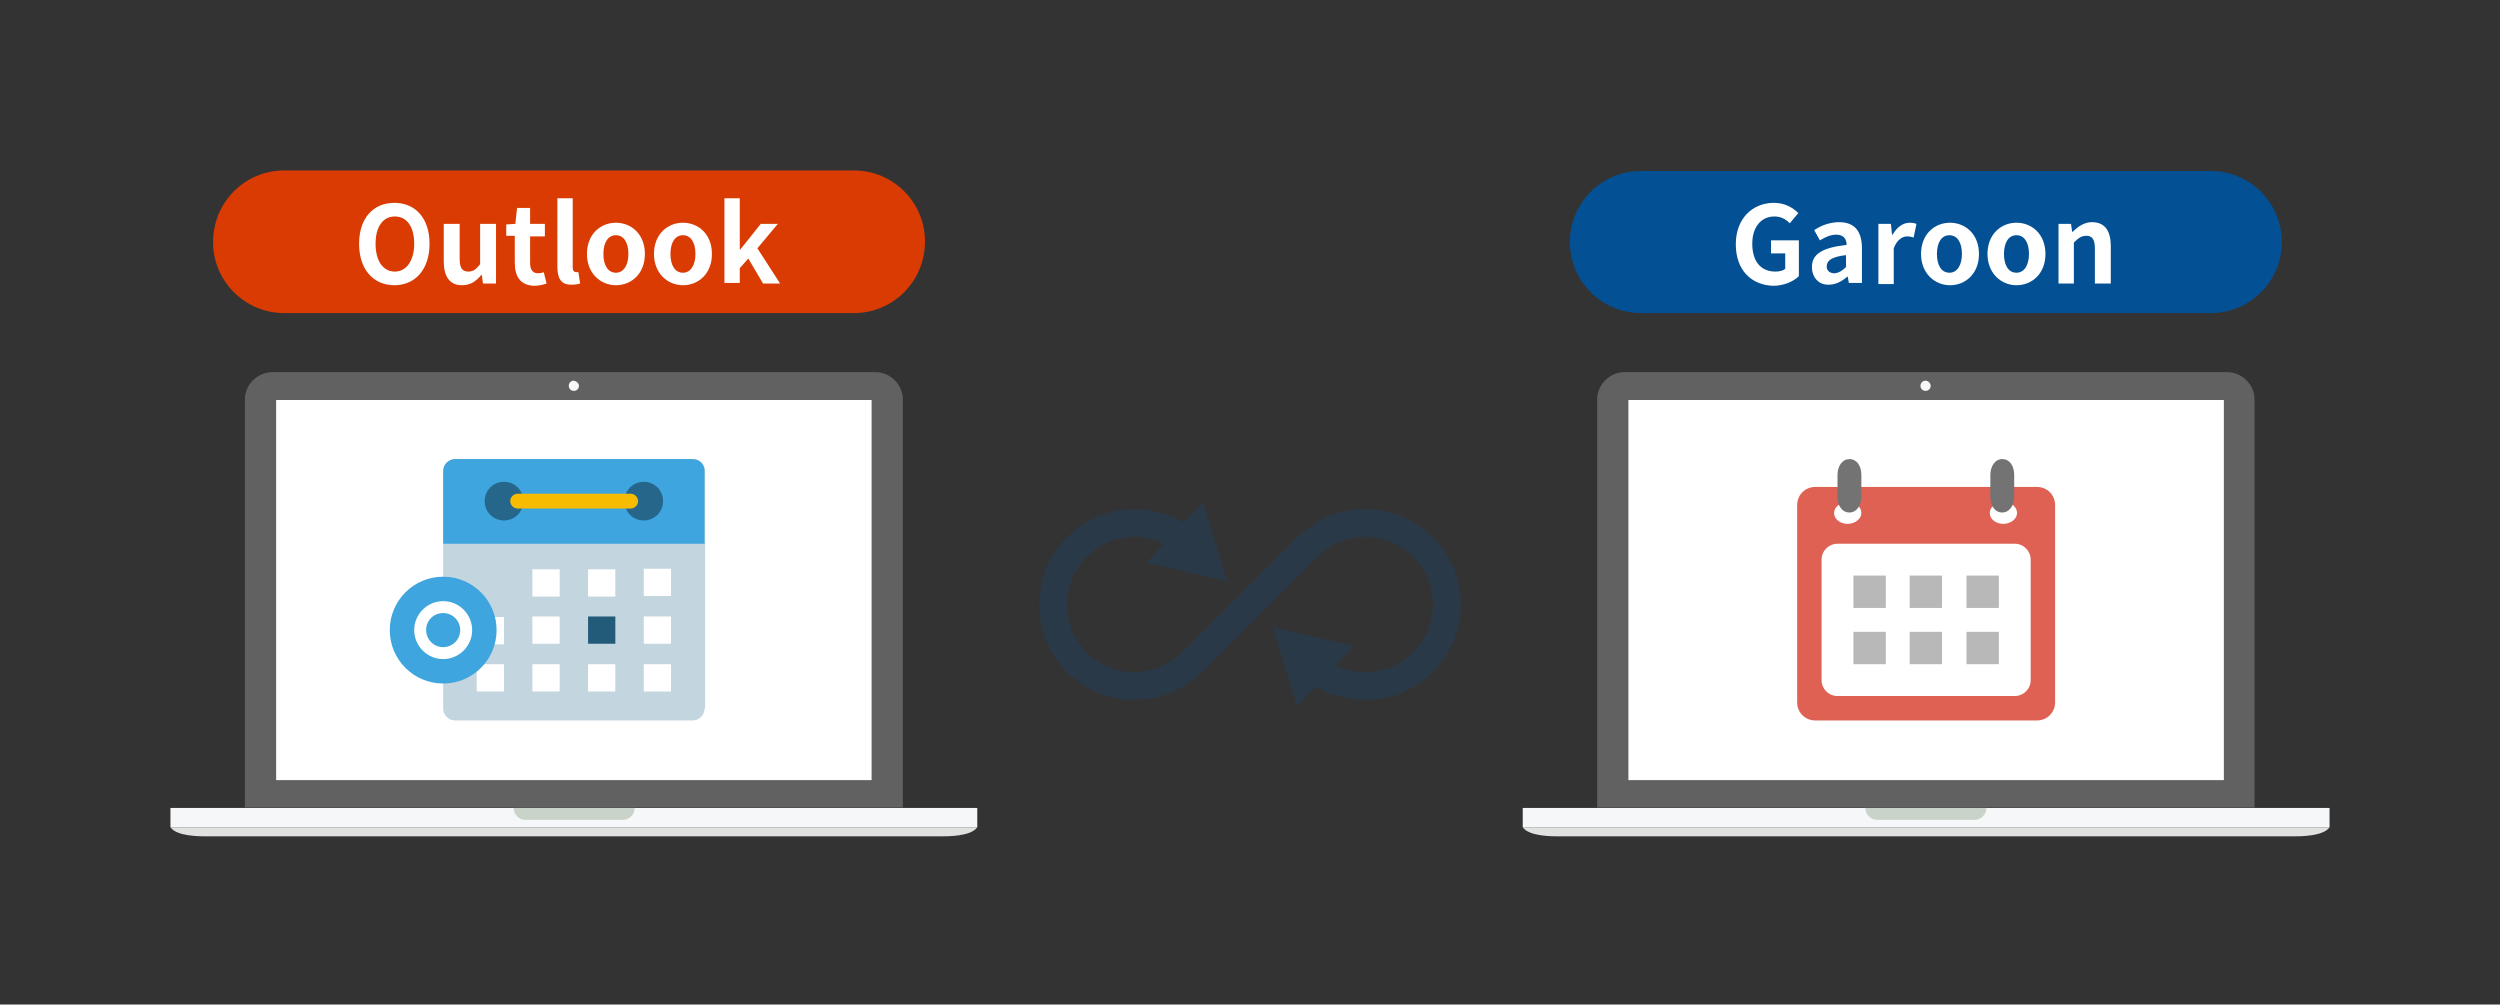 <?xml version="1.0" encoding="utf-8"?>
<!-- Generator: Adobe Illustrator 24.1.3, SVG Export Plug-In . SVG Version: 6.00 Build 0)  -->
<svg version="1.1" id="レイヤー_1" xmlns="http://www.w3.org/2000/svg" xmlns:xlink="http://www.w3.org/1999/xlink" x="0px"
	 y="0px" viewBox="0 0 440 176.8" style="enable-background:new 0 0 440 176.8;" xml:space="preserve">
<rect x="0" y="0" width="440" height="176.8" fill="#333333" stroke="none"/>
<style type="text/css">
	.st0{fill:none;}
	.st1{opacity:0.2;}
	.st2{fill:#035095;}
	.st3{fill:#616161;}
	.st4{fill:#F6F7F9;}
	.st5{fill:#E0E2E0;}
	.st6{fill:#C9D3C9;}
	.st7{fill:#FFFFFF;}
	.st8{fill:#C3D5DE;}
	.st9{fill:#3EA5DE;}
	.st10{fill:#26668A;}
	.st11{fill:#F7BC00;}
	.st12{fill:#225B7A;}
	.st13{fill:#D93B02;}
	.st14{fill:#DF6154;}
	.st15{fill:#737373;}
	.st16{fill:#B8B8B8;}
</style>
<rect class="st0" width="440" height="176.8"/>
<g class="st1">
	<g>
		<path class="st2" d="M240.3,123.2c-3.8,0-7.3-1.2-10.3-3.5l3-3.9c2.1,1.6,4.6,2.5,7.3,2.5c6.6,0,11.9-5.4,11.9-11.9
			c0-6.6-5.4-11.9-11.9-11.9c-3.5,0-6.1,1.2-8.9,4l-19.3,19.3c-3.5,3.5-7.9,5.4-12.4,5.4c-9.3,0-16.8-7.5-16.8-16.8
			s7.5-16.8,16.8-16.8c3.8,0,7.3,1.2,10.3,3.5l-3,3.9c-2.1-1.6-4.6-2.5-7.3-2.5c-6.6,0-11.9,5.4-11.9,11.9c0,6.6,5.4,11.9,11.9,11.9
			c3.2,0,6.3-1.4,8.9-4L227.9,95c3.8-3.8,7.6-5.4,12.4-5.4c9.3,0,16.8,7.5,16.8,16.8S249.6,123.2,240.3,123.2z"/>
		<g>
			<polygon class="st2" points="228.3,124.4 224,110.4 238.3,113.7 			"/>
		</g>
		<g>
			<polygon class="st2" points="201.7,99 216,102.3 211.7,88.4 			"/>
		</g>
	</g>
</g>
<path class="st3" d="M158.9,142.1V70.3c0-2.6-2.2-4.8-4.8-4.8H47.9c-2.6,0-4.8,2.2-4.8,4.8v71.8H158.9z"/>
<g>
	<rect x="30" y="142.2" class="st4" width="142" height="3.4"/>
	<path class="st5" d="M101,145.6H30v0c1.1,1.6,5.1,1.6,6.5,1.6H101h64.5c1.4,0,5.4,0,6.5-1.6v0H101z"/>
	<path class="st6" d="M90.4,142.2c0,1.1,0.9,2.1,2.1,2.1h17.1c1.1,0,2.1-0.9,2.1-2.1H90.4z"/>
</g>
<path class="st4" d="M101.9,67.9c0,0.5-0.4,0.9-0.9,0.9c-0.5,0-0.9-0.4-0.9-0.9c0-0.5,0.4-0.9,0.9-0.9
	C101.5,67.1,101.9,67.5,101.9,67.9z"/>
<rect x="48.6" y="70.4" class="st7" width="104.8" height="66.9"/>
<g>
	<g>
		<g>
			<g>
				<g>
					<g>
						<g>
							<g>
								<path class="st8" d="M124,124.7c0,1.1-0.9,2.1-2.1,2.1H80.1c-1.1,0-2.1-0.9-2.1-2.1V82.9c0-1.1,0.9-2.1,2.1-2.1h41.9
									c1.1,0,2.1,0.9,2.1,2.1V124.7z"/>
							</g>
						</g>
					</g>
				</g>
			</g>
		</g>
	</g>
	<g>
		<g>
			<g>
				<g>
					<g>
						<g>
							<g>
								<path class="st9" d="M121.9,80.8H80.1c-1.1,0-2.1,0.9-2.1,2.1v12.8h46V82.9C124,81.7,123.1,80.8,121.9,80.8z"/>
							</g>
						</g>
					</g>
				</g>
			</g>
		</g>
	</g>
	<g>
		<g>
			<g>
				<g>
					<g>
						<g>
							<g>
								<path class="st10" d="M92.1,88.2c0,1.9-1.5,3.4-3.4,3.4c-1.9,0-3.4-1.5-3.4-3.4c0-1.9,1.5-3.4,3.4-3.4
									C90.6,84.8,92.1,86.3,92.1,88.2z"/>
							</g>
						</g>
					</g>
				</g>
			</g>
		</g>
	</g>
	<g>
		<g>
			<g>
				<g>
					<g>
						<g>
							<g>
								<path class="st10" d="M116.7,88.2c0,1.9-1.5,3.4-3.4,3.4c-1.9,0-3.4-1.5-3.4-3.4c0-1.9,1.5-3.4,3.4-3.4
									C115.2,84.8,116.7,86.3,116.7,88.2z"/>
							</g>
						</g>
					</g>
				</g>
			</g>
		</g>
	</g>
	<g>
		<g>
			<g>
				<g>
					<g>
						<g>
							<g>
								<path class="st11" d="M111,89.5H91.1c-0.7,0-1.3-0.6-1.3-1.3c0-0.7,0.6-1.3,1.3-1.3H111c0.7,0,1.3,0.6,1.3,1.3
									C112.3,88.9,111.7,89.5,111,89.5z"/>
							</g>
						</g>
					</g>
				</g>
			</g>
		</g>
	</g>
	<g>
		<g>
			<g>
				<g>
					<g>
						<g>
							<g>
								<g>
									<rect x="93.7" y="100.2" class="st7" width="4.8" height="4.8"/>
								</g>
							</g>
						</g>
					</g>
				</g>
			</g>
			<g>
				<g>
					<g>
						<g>
							<g>
								<g>
									<rect x="103.5" y="100.2" class="st7" width="4.8" height="4.8"/>
								</g>
							</g>
						</g>
					</g>
				</g>
			</g>
			<g>
				<g>
					<g>
						<g>
							<g>
								<g>
									<rect x="113.3" y="100.1" class="st7" width="4.8" height="4.8"/>
								</g>
							</g>
						</g>
					</g>
				</g>
			</g>
		</g>
		<g>
			<g>
				<g>
					<g>
						<g>
							<g>
								<g>
									<rect x="83.9" y="108.6" class="st7" width="4.8" height="4.8"/>
								</g>
							</g>
						</g>
					</g>
				</g>
			</g>
			<g>
				<g>
					<g>
						<g>
							<g>
								<g>
									<rect x="93.7" y="108.5" class="st7" width="4.8" height="4.8"/>
								</g>
							</g>
						</g>
					</g>
				</g>
			</g>
			<g>
				<g>
					<g>
						<g>
							<g>
								<g>
									<rect x="103.5" y="108.5" class="st12" width="4.8" height="4.8"/>
								</g>
							</g>
						</g>
					</g>
				</g>
			</g>
			<g>
				<g>
					<g>
						<g>
							<g>
								<g>
									<rect x="113.3" y="108.5" class="st7" width="4.8" height="4.8"/>
								</g>
							</g>
						</g>
					</g>
				</g>
			</g>
		</g>
		<g>
			<g>
				<g>
					<g>
						<g>
							<g>
								<g>
									<rect x="83.9" y="116.9" class="st7" width="4.8" height="4.8"/>
								</g>
							</g>
						</g>
					</g>
				</g>
			</g>
			<g>
				<g>
					<g>
						<g>
							<g>
								<g>
									<rect x="93.7" y="116.9" class="st7" width="4.8" height="4.8"/>
								</g>
							</g>
						</g>
					</g>
				</g>
			</g>
			<g>
				<g>
					<g>
						<g>
							<g>
								<g>
									<rect x="103.5" y="116.9" class="st7" width="4.8" height="4.8"/>
								</g>
							</g>
						</g>
					</g>
				</g>
			</g>
			<g>
				<g>
					<g>
						<g>
							<g>
								<g>
									<rect x="113.3" y="116.9" class="st7" width="4.8" height="4.8"/>
								</g>
							</g>
						</g>
					</g>
				</g>
			</g>
		</g>
	</g>
</g>
<circle class="st9" cx="78" cy="110.9" r="9.4"/>
<g>
	<path class="st7" d="M78,107.9c1.7,0,3,1.4,3,3c0,1.7-1.4,3-3,3c-1.7,0-3-1.4-3-3C75,109.2,76.3,107.9,78,107.9 M78,105.8
		c-2.8,0-5.1,2.3-5.1,5.1c0,2.8,2.3,5.1,5.1,5.1c2.8,0,5.1-2.3,5.1-5.1C83.1,108.1,80.8,105.8,78,105.8L78,105.8z"/>
</g>
<g>
	<path class="st13" d="M150.3,55.1H50c-6.9,0-12.5-5.6-12.5-12.5v0C37.5,35.6,43.1,30,50,30h100.3c6.9,0,12.5,5.6,12.5,12.5v0
		C162.8,49.5,157.2,55.1,150.3,55.1z"/>
	<g>
		<g>
			<path class="st7" d="M63.2,42.9c0-4.5,2.5-7.2,6.2-7.2s6.2,2.7,6.2,7.2s-2.5,7.3-6.2,7.3S63.2,47.4,63.2,42.9z M72.9,42.9
				c0-3-1.3-4.8-3.4-4.8c-2.1,0-3.4,1.8-3.4,4.8c0,3,1.3,4.9,3.4,4.9C71.5,47.8,72.9,45.9,72.9,42.9z"/>
			<path class="st7" d="M78.1,46v-6.6h2.8v6.2c0,1.6,0.5,2.2,1.5,2.2c0.9,0,1.4-0.4,2.1-1.3v-7.1h2.8v10.5H85l-0.2-1.5h-0.1
				c-0.9,1.1-1.9,1.8-3.4,1.8C79.1,50.2,78.1,48.6,78.1,46z"/>
			<path class="st7" d="M90.6,46.2v-4.7h-1.5v-2l1.6-0.1l0.3-2.8h2.3v2.8h2.6v2.2h-2.6v4.7c0,1.2,0.5,1.8,1.4,1.8
				c0.3,0,0.8-0.1,1-0.2l0.5,2c-0.6,0.2-1.3,0.4-2.2,0.4C91.5,50.2,90.6,48.6,90.6,46.2z"/>
			<path class="st7" d="M98.1,47V34.9h2.7v12.2c0,0.6,0.3,0.8,0.6,0.8c0.1,0,0.2,0,0.4,0l0.3,2c-0.3,0.1-0.8,0.2-1.4,0.2
				C98.7,50.2,98.1,48.9,98.1,47z"/>
			<path class="st7" d="M103.3,44.7c0-3.5,2.4-5.5,5.1-5.5s5.1,2,5.1,5.5c0,3.5-2.4,5.5-5.1,5.5S103.3,48.1,103.3,44.7z M110.6,44.7
				c0-2-0.8-3.3-2.2-3.3s-2.2,1.3-2.2,3.3c0,2,0.8,3.3,2.2,3.3S110.6,46.6,110.6,44.7z"/>
			<path class="st7" d="M115.1,44.7c0-3.5,2.4-5.5,5.1-5.5s5.1,2,5.1,5.5c0,3.5-2.4,5.5-5.1,5.5S115.1,48.1,115.1,44.7z M122.4,44.7
				c0-2-0.8-3.3-2.2-3.3s-2.2,1.3-2.2,3.3c0,2,0.8,3.3,2.2,3.3S122.4,46.6,122.4,44.7z"/>
			<path class="st7" d="M127.5,34.9h2.7v9h0.1l3.6-4.5h3l-3.6,4.3l4,6.2h-3l-2.6-4.4l-1.5,1.7v2.6h-2.7V34.9z"/>
		</g>
	</g>
</g>
<path class="st2" d="M389.1,55.1H288.8c-6.9,0-12.5-5.6-12.5-12.5v0c0-6.9,5.6-12.5,12.5-12.5h100.3c6.9,0,12.5,5.6,12.5,12.5v0
	C401.6,49.5,396,55.1,389.1,55.1z"/>
<g>
	<path class="st3" d="M396.8,142.1V70.3c0-2.6-2.2-4.8-4.8-4.8H285.9c-2.6,0-4.8,2.2-4.8,4.8v71.8H396.8z"/>
	<rect x="268" y="142.2" class="st4" width="142" height="3.4"/>
	<path class="st5" d="M339,145.6h-71v0c1.1,1.6,5.1,1.6,6.5,1.6H339h64.5c1.4,0,5.4,0,6.5-1.6v0H339z"/>
	<path class="st6" d="M328.3,142.2c0,1.1,0.9,2.1,2.1,2.1h17.1c1.1,0,2.1-0.9,2.1-2.1H328.3z"/>
	<path class="st4" d="M339.8,67.9c0,0.5-0.4,0.9-0.9,0.9s-0.9-0.4-0.9-0.9c0-0.5,0.4-0.9,0.9-0.9S339.8,67.5,339.8,67.9z"/>
	<rect x="286.6" y="70.4" class="st7" width="104.8" height="66.9"/>
	<path class="st14" d="M361.7,123.6c0,1.8-1.4,3.2-3.2,3.2h-39c-1.8,0-3.2-1.4-3.2-3.2V88.9c0-1.8,1.4-3.2,3.2-3.2h39
		c1.8,0,3.2,1.4,3.2,3.2V123.6z"/>
	<g>
		<path class="st7" d="M327.6,90.3c0,1-1.1,1.9-2.4,1.9c-1.3,0-2.4-0.8-2.4-1.9s1.1-1.9,2.4-1.9C326.6,88.4,327.6,89.2,327.6,90.3z"
			/>
		<path class="st15" d="M323.4,87.4c0,1.6,0.8,2.8,2.1,2.8s2.1-1.3,2.1-2.8v-3.8c0-1.6-0.8-2.8-2.1-2.8s-2.1,1.3-2.1,2.8V87.4z"/>
		<path class="st7" d="M355,90.3c0,1-1.1,1.9-2.4,1.9c-1.3,0-2.4-0.8-2.4-1.9s1.1-1.9,2.4-1.9C354,88.4,355,89.2,355,90.3z"/>
		<path class="st15" d="M350.3,87.4c0,1.6,0.8,2.8,2.1,2.8s2.1-1.3,2.1-2.8v-3.8c0-1.6-0.8-2.8-2.1-2.8s-2.1,1.3-2.1,2.8V87.4z"/>
		<path class="st7" d="M357.4,119.7c0,1.6-1.3,2.8-2.8,2.8h-31.2c-1.6,0-2.8-1.3-2.8-2.8V98.5c0-1.6,1.3-2.8,2.8-2.8h31.2
			c1.6,0,2.8,1.3,2.8,2.8V119.7z"/>
	</g>
	<rect x="326.2" y="101.3" class="st16" width="5.7" height="5.7"/>
	<rect x="336.1" y="101.3" class="st16" width="5.7" height="5.7"/>
	<rect x="346.1" y="101.3" class="st16" width="5.7" height="5.7"/>
	<rect x="326.2" y="111.2" class="st16" width="5.7" height="5.7"/>
	<rect x="336.1" y="111.2" class="st16" width="5.7" height="5.7"/>
	<rect x="346.1" y="111.2" class="st16" width="5.7" height="5.7"/>
</g>
<g>
	<g>
		<path class="st7" d="M305.5,43c0-4.6,3-7.3,6.7-7.3c2,0,3.4,0.9,4.3,1.8l-1.5,1.8c-0.7-0.7-1.5-1.2-2.7-1.2
			c-2.3,0-3.9,1.8-3.9,4.8c0,3,1.4,4.9,4.1,4.9c0.7,0,1.4-0.2,1.7-0.5v-2.7h-2.5v-2.3h4.9v6.3c-0.9,0.9-2.6,1.7-4.5,1.7
			C308.3,50.2,305.5,47.6,305.5,43z"/>
		<path class="st7" d="M318.9,47c0-2.3,1.8-3.4,6.1-3.9c0-1-0.5-1.8-1.8-1.8c-1,0-1.9,0.4-2.9,1l-1-1.8c1.2-0.8,2.7-1.4,4.4-1.4
			c2.7,0,4,1.6,4,4.6v6.1h-2.3l-0.2-1.1h-0.1c-0.9,0.8-2,1.4-3.2,1.4C320.1,50.2,318.9,48.8,318.9,47z M324.9,47v-2.1
			c-2.6,0.3-3.4,1-3.4,2c0,0.8,0.6,1.2,1.4,1.2C323.7,48,324.3,47.6,324.9,47z"/>
		<path class="st7" d="M330.5,39.4h2.3l0.2,1.9h0.1c0.8-1.4,1.9-2.1,3-2.1c0.6,0,0.9,0.1,1.2,0.2l-0.5,2.4c-0.4-0.1-0.7-0.2-1.1-0.2
			c-0.8,0-1.8,0.5-2.4,2.1v6.3h-2.7V39.4z"/>
		<path class="st7" d="M338.1,44.7c0-3.5,2.4-5.5,5.1-5.5s5.1,2,5.1,5.5c0,3.5-2.4,5.5-5.1,5.5S338.1,48.1,338.1,44.7z M345.3,44.7
			c0-2-0.8-3.3-2.2-3.3s-2.2,1.3-2.2,3.3c0,2,0.8,3.3,2.2,3.3S345.3,46.6,345.3,44.7z"/>
		<path class="st7" d="M349.8,44.7c0-3.5,2.4-5.5,5.1-5.5s5.1,2,5.1,5.5c0,3.5-2.4,5.5-5.1,5.5S349.8,48.1,349.8,44.7z M357.1,44.7
			c0-2-0.8-3.3-2.2-3.3s-2.2,1.3-2.2,3.3c0,2,0.8,3.3,2.2,3.3S357.1,46.6,357.1,44.7z"/>
		<path class="st7" d="M362.2,39.4h2.3l0.2,1.4h0.1c0.9-0.9,2-1.7,3.4-1.7c2.3,0,3.3,1.6,3.3,4.2v6.6h-2.8v-6.2
			c0-1.6-0.5-2.2-1.5-2.2c-0.9,0-1.4,0.4-2.2,1.2v7.2h-2.7V39.4z"/>
	</g>
</g>
</svg>
